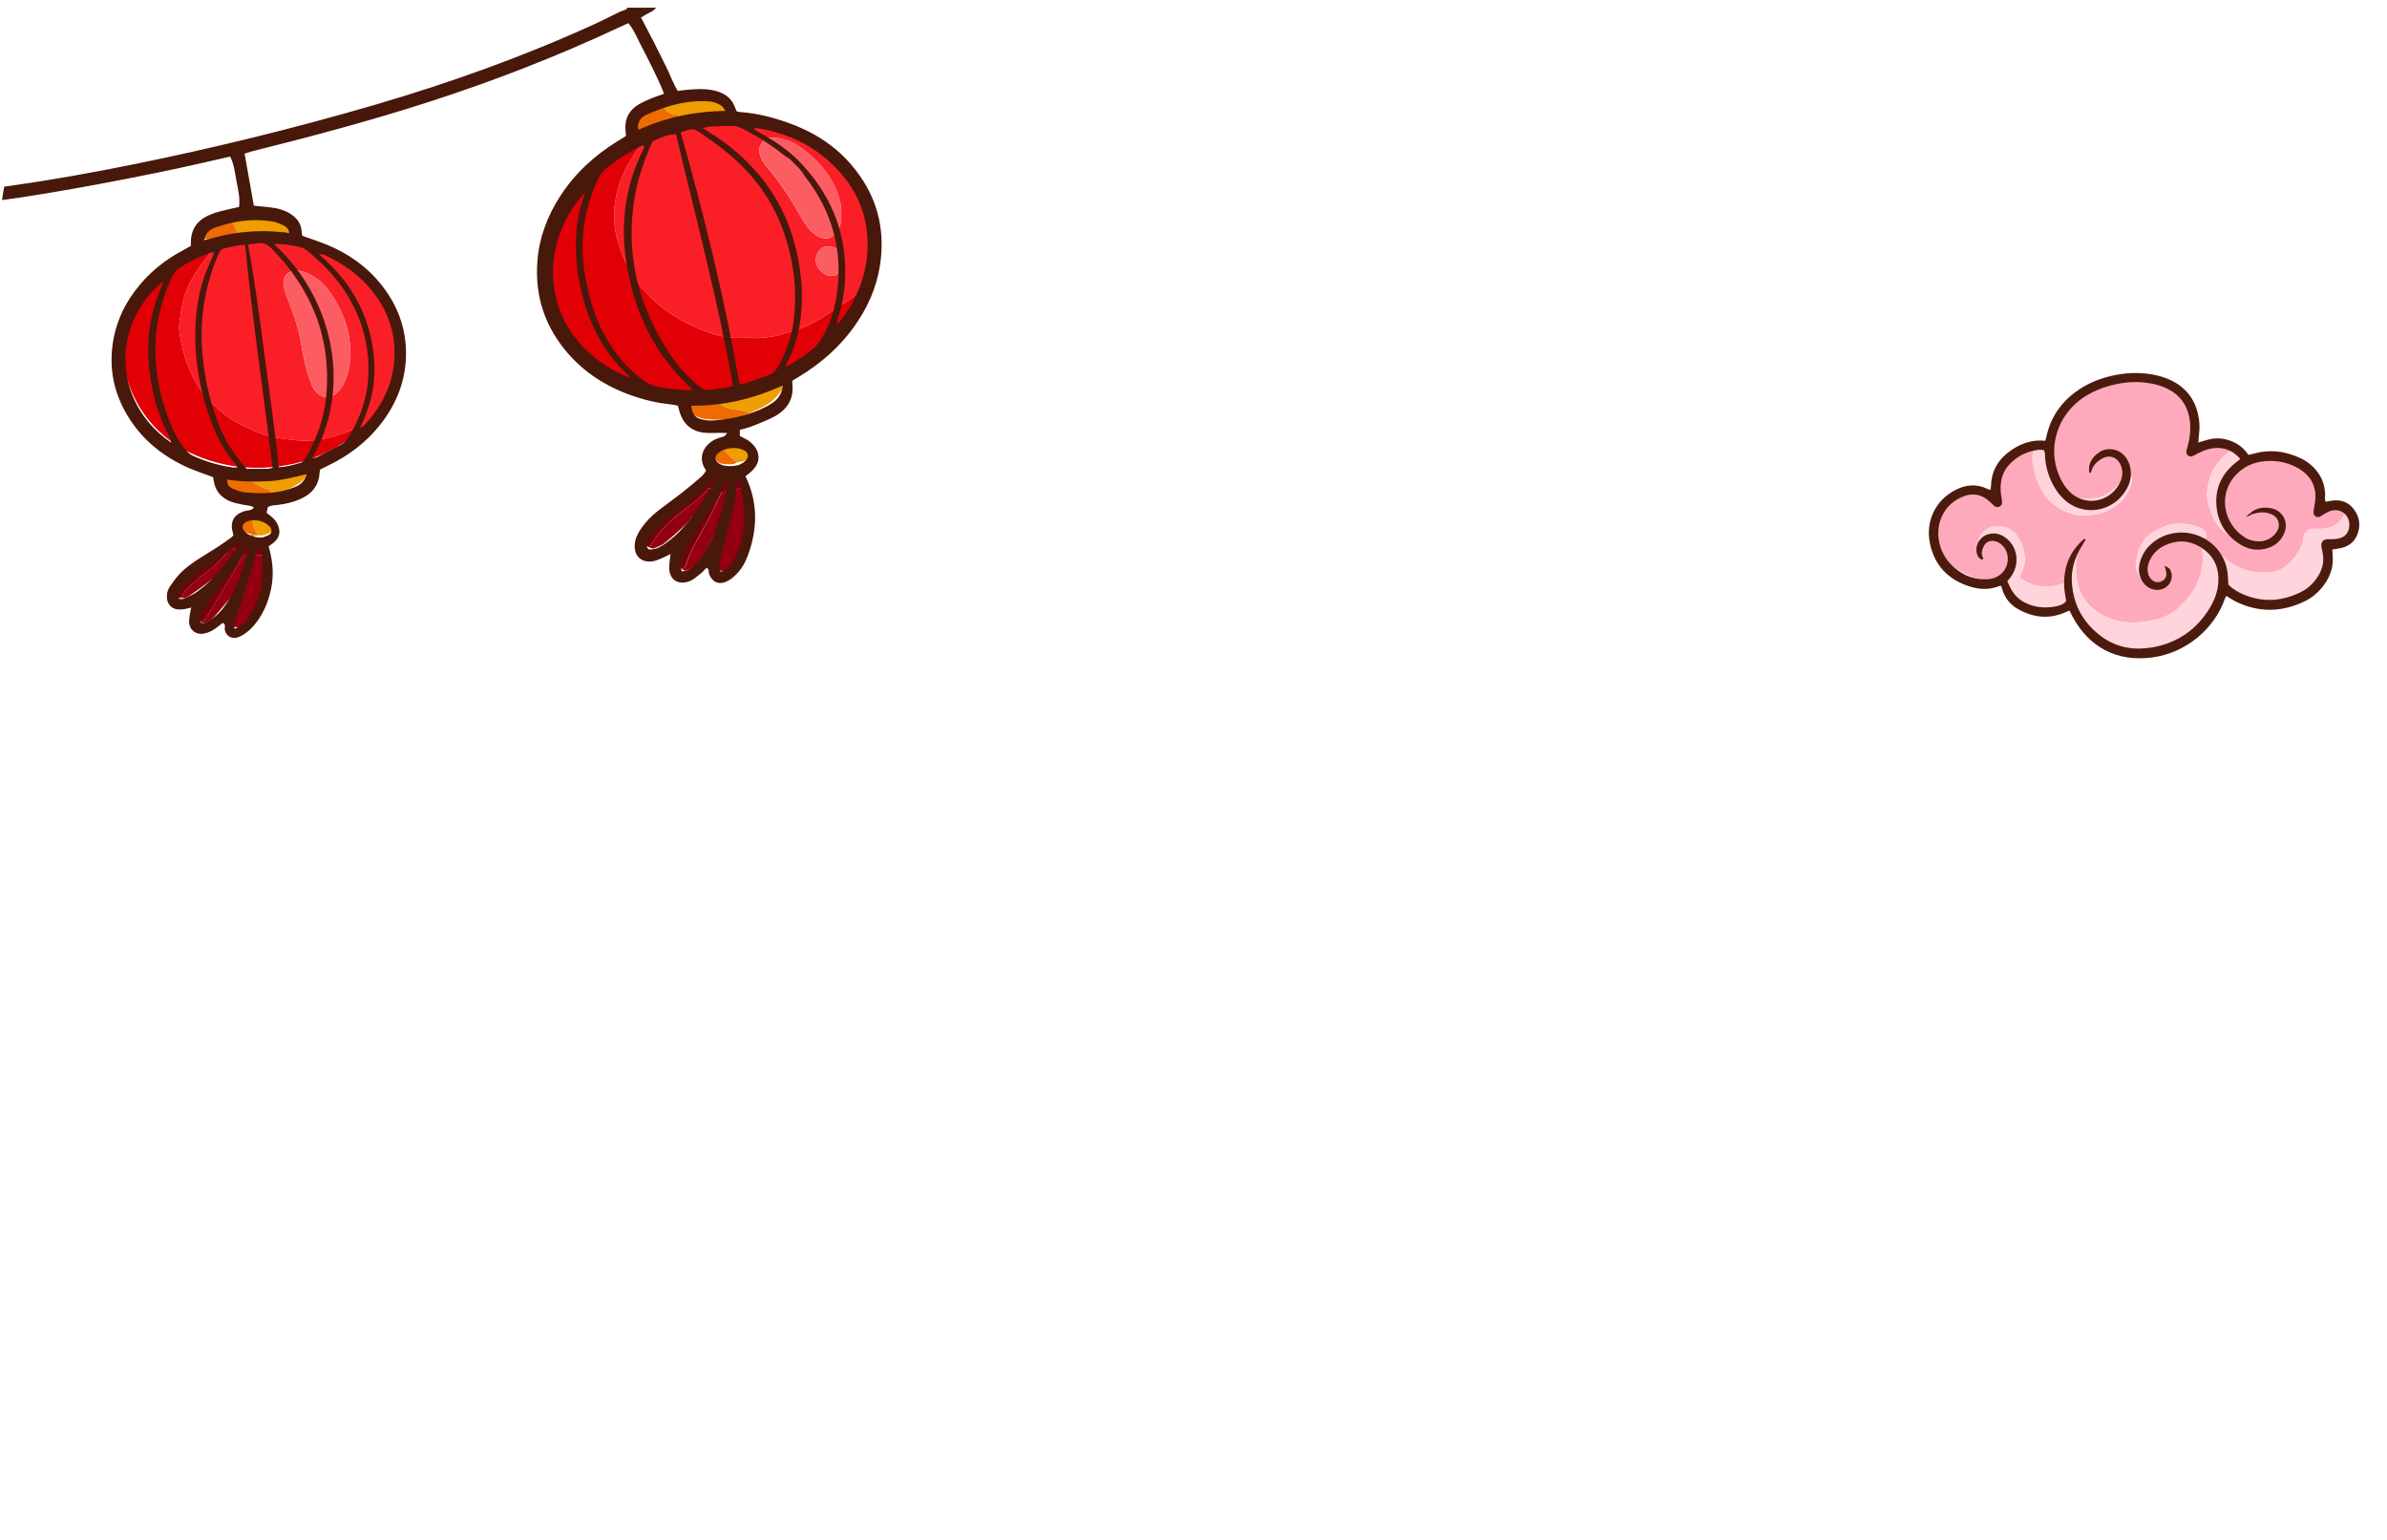 <?xml version="1.0" encoding="UTF-8"?> <svg xmlns="http://www.w3.org/2000/svg" width="620" height="400" viewBox="0 0 620 400" fill="none"><g clip-path="url(#clip0_488_12211)"><path d="M531.729 114.962C532.094 114.922 532.46 114.882 532.825 114.843C533.198 113.596 533.548 112.412 533.905 111.229C534.477 109.338 535.605 107.75 536.773 106.201C537.257 105.557 537.75 104.906 538.321 104.342C539.013 103.667 539.759 103.039 540.553 102.483C542.984 100.784 545.542 99.298 548.409 98.433C550.427 97.821 552.46 97.32 554.597 97.448C555.137 97.479 555.677 97.471 556.217 97.448C558.417 97.36 560.49 97.9 562.492 98.734C563.183 99.02 563.914 99.275 564.541 99.672C567.02 101.221 568.688 103.421 569.482 106.233C569.847 107.519 570.062 108.854 570.276 110.18C570.356 110.704 570.308 111.268 570.213 111.793C569.982 113.056 569.68 114.311 569.426 115.574C569.394 115.717 569.466 115.875 569.498 116.106C570.213 116.32 570.904 116.01 571.523 115.852C572.937 115.478 574.383 115.383 575.797 115.041C575.852 115.025 575.908 115.002 575.955 115.018C577.449 115.359 579.101 115.137 580.364 116.273C580.102 116.876 579.482 117.051 579.013 117.385C577.687 118.338 576.551 119.466 575.622 120.808C574.128 122.953 573.541 125.391 573.247 127.925C573.207 128.298 573.215 128.687 573.279 129.053C573.692 131.571 574.383 134.009 575.892 136.098C576.742 137.274 577.727 138.37 579.029 139.085C579.45 139.315 579.967 139.863 580.459 139.252C580.84 138.767 580.372 138.338 580.125 137.949C579.426 136.861 578.696 135.788 577.957 134.732C577.099 133.501 576.948 132.151 577.226 130.713C577.298 130.347 577.393 129.982 577.441 129.609C577.576 128.544 577.6 127.456 577.846 126.416C578.076 125.431 578.362 124.382 578.902 123.548C580.078 121.737 581.595 120.196 583.303 118.854C584.057 118.846 584.812 118.91 585.543 118.616C585.781 118.52 586.075 118.552 586.345 118.536C586.559 118.528 586.79 118.576 586.988 118.528C588.529 118.147 590.054 118.314 591.611 118.504C595.328 118.973 598.593 120.292 601.055 123.207C601.746 124.025 602.167 125.026 602.437 126.098C602.787 127.48 602.715 128.878 602.755 130.276C602.771 130.848 602.588 131.467 603.049 132.087C603.589 131.984 604.177 131.952 604.717 131.761C605.773 131.388 606.854 131.491 607.926 131.547C608.681 131.587 609.435 131.841 609.57 132.802C609.229 133.278 608.823 133.731 608.545 134.248C607.386 136.456 605.448 137.282 603.089 137.353C602.278 137.377 601.468 137.353 600.658 137.369C599.983 137.385 599.355 137.607 598.982 138.187C598.609 138.775 598.204 139.387 598.235 140.125C598.267 140.808 597.973 141.372 597.711 141.968C596.933 143.723 595.813 145.209 594.431 146.535C593.541 147.385 592.501 147.933 591.389 148.322C589.943 148.823 586.774 148.823 585.145 148.513C582.207 147.965 579.649 146.678 577.465 144.645C576.861 144.081 576.122 143.755 575.328 143.549C575.026 143.469 574.708 143.438 574.454 143.398C574.16 142.77 573.906 142.238 573.652 141.706C573.39 141.158 572.993 140.721 572.46 140.427C572.341 140.356 572.103 140.34 572.008 140.411C571.857 140.53 571.746 140.729 571.698 140.912C571.658 141.055 571.73 141.229 571.754 141.388C571.928 142.556 572.175 143.716 572.27 144.883C572.317 145.511 572.047 146.146 572.016 146.789C571.873 149.347 570.824 151.555 569.529 153.708C568.624 155.217 567.361 156.385 566.17 157.624C565.336 158.49 564.367 159.149 563.302 159.705C560.872 160.992 558.219 161.46 555.526 161.643C553.874 161.762 552.198 161.762 550.538 161.381C547.639 160.714 545.073 159.538 542.905 157.433C540.379 154.979 539.402 151.945 539.251 148.553C539.195 147.258 539.243 145.963 539.235 144.661C539.235 144.399 539.235 144.113 538.782 144.025C538.512 144.7 538.274 145.407 537.956 146.075C537.464 147.123 537.249 148.211 537.289 149.371C537.313 150.054 537.432 150.769 537.051 151.579C535.875 151.468 534.763 151.897 533.635 152.215C533.333 152.302 532.992 152.262 532.666 152.27C532.07 152.27 531.475 152.246 530.887 152.27C528.798 152.373 526.995 151.539 525.223 150.578C524.683 150.284 524.596 149.943 524.826 149.347C524.922 149.093 525.08 148.863 525.16 148.608C525.565 147.377 526.073 146.154 525.93 144.836C525.732 142.953 525.295 141.15 524.183 139.53C522.761 137.464 520.879 136.487 518.408 136.71C516.629 136.869 515.287 137.83 514.31 139.283C513.952 139.823 513.778 140.443 514.222 141.15C514.453 141.039 514.643 140.951 514.818 140.856C515.628 140.435 516.431 139.966 517.257 139.585C518.774 138.886 520.267 139.148 521.379 140.403C523.246 142.5 523.428 144.915 522.626 147.481C522.213 147.663 521.872 147.806 521.482 147.973C521.458 148.465 521.474 148.95 521.403 149.427C521.363 149.728 521.196 150.014 521.093 150.308C520.72 150.316 520.315 150.237 519.965 150.348C518.535 150.809 517.066 150.674 515.636 150.586C514.477 150.515 513.269 150.276 512.189 149.84C509.886 148.91 507.725 147.727 506.033 145.805C504.524 144.089 503.619 142.143 503.261 139.911C503.205 139.538 503.11 139.172 503.063 138.807C503.007 138.386 502.92 137.949 502.959 137.528C503.229 134.811 503.976 132.254 505.636 130.038C507.121 128.06 509.099 126.789 511.522 126.368C513.69 125.995 515.668 126.718 517.527 127.806C517.932 128.044 518.337 128.29 518.694 128.497C519.306 128.155 519.147 127.679 519.139 127.281C519.099 125.534 519.481 123.874 520.029 122.23C520.887 119.64 522.555 117.758 524.914 116.471C526.05 115.852 527.193 115.232 528.552 115.296C528.337 116.4 527.996 117.504 527.948 118.616C527.9 119.672 528.099 120.76 528.313 121.809C528.734 123.882 529.465 125.86 530.545 127.679C531.49 129.267 532.745 130.602 534.294 131.634C536.153 132.873 538.139 133.723 540.45 133.819C541.848 133.874 543.222 133.834 544.588 133.556C546.63 133.143 548.417 132.23 550.101 130.991C551.602 129.887 552.452 128.362 553.191 126.749C553.477 126.122 553.604 125.415 553.763 124.732C553.818 124.486 553.794 124.192 553.731 123.945C553.62 123.524 553.04 123.302 552.682 123.54C552.42 123.715 552.174 123.945 551.952 124.168C551.07 125.042 550.212 125.939 549.315 126.797C546.638 129.347 543.365 129.99 539.87 129.434C537.797 129.1 536.074 127.901 534.842 126.154C533.119 123.723 532.229 120.991 532.134 118.004C532.118 117.528 532.023 117.043 531.975 116.566C531.919 116.034 531.872 115.502 531.816 114.962H531.729ZM557.313 148.068C557.329 146.94 557.297 145.813 557.663 144.716C558.179 143.144 558.949 141.682 560.324 140.769C562.031 139.633 563.914 138.878 566.066 138.918C567.647 138.95 569.18 139.021 570.649 139.641C570.848 139.728 571.055 139.831 571.261 139.847C571.69 139.879 572.119 139.903 572.548 139.847C572.993 139.792 573.279 139.291 573.144 138.87C572.921 138.179 572.516 137.647 571.857 137.282C570.411 136.487 568.831 136.162 567.226 136.043C564.216 135.828 561.491 136.71 559.013 138.402C558.441 138.791 557.845 139.212 557.416 139.736C556.392 140.991 555.55 142.365 555.192 143.978C555.089 144.446 555.065 144.939 554.922 145.399C554.525 146.726 554.883 147.965 555.375 149.164C555.566 149.633 556.003 150.022 556.392 150.38C556.781 150.737 557.289 150.515 557.321 149.998C557.353 149.355 557.321 148.704 557.321 148.06L557.313 148.068Z" fill="#FFAABC"></path><path d="M521.029 150.292C521.14 149.998 521.299 149.712 521.339 149.41C521.41 148.941 521.395 148.457 521.418 147.956C521.816 147.782 522.149 147.639 522.562 147.464C523.364 144.898 523.182 142.484 521.315 140.387C520.195 139.132 518.71 138.877 517.193 139.568C516.359 139.95 515.564 140.41 514.754 140.839C514.572 140.935 514.389 141.014 514.159 141.133C513.714 140.426 513.888 139.799 514.246 139.267C515.223 137.813 516.557 136.844 518.344 136.693C520.815 136.471 522.697 137.448 524.119 139.513C525.231 141.133 525.668 142.936 525.866 144.819C526.009 146.137 525.501 147.361 525.096 148.592C525.017 148.846 524.858 149.076 524.762 149.33C524.532 149.918 524.619 150.268 525.16 150.562C526.923 151.523 528.734 152.357 530.823 152.253C531.419 152.222 532.014 152.253 532.602 152.253C532.928 152.253 533.269 152.285 533.571 152.198C534.699 151.872 535.803 151.451 536.987 151.562C537.368 150.752 537.249 150.037 537.225 149.354C537.185 148.195 537.4 147.106 537.892 146.058C538.21 145.383 538.448 144.684 538.718 144.009C539.163 144.096 539.171 144.374 539.171 144.644C539.171 145.939 539.131 147.241 539.187 148.536C539.338 151.928 540.315 154.954 542.841 157.416C545.009 159.521 547.575 160.697 550.474 161.364C552.134 161.745 553.81 161.737 555.462 161.626C558.155 161.436 560.808 160.967 563.238 159.688C564.295 159.132 565.264 158.473 566.106 157.607C567.297 156.36 568.56 155.2 569.466 153.691C570.752 151.539 571.809 149.33 571.952 146.773C571.991 146.137 572.254 145.494 572.206 144.866C572.119 143.691 571.872 142.531 571.69 141.372C571.666 141.213 571.594 141.038 571.634 140.895C571.69 140.712 571.801 140.506 571.944 140.395C572.039 140.323 572.269 140.347 572.397 140.41C572.929 140.704 573.326 141.141 573.588 141.689C573.85 142.221 574.096 142.762 574.39 143.381C574.644 143.421 574.962 143.453 575.264 143.532C576.058 143.739 576.797 144.064 577.401 144.628C579.585 146.662 582.143 147.948 585.082 148.496C586.71 148.798 589.879 148.806 591.325 148.306C592.445 147.917 593.477 147.376 594.367 146.519C595.757 145.192 596.869 143.707 597.647 141.951C597.909 141.356 598.195 140.792 598.172 140.109C598.14 139.37 598.545 138.758 598.918 138.171C599.292 137.591 599.919 137.368 600.594 137.352C601.404 137.336 602.215 137.36 603.025 137.336C605.392 137.265 607.322 136.447 608.482 134.231C608.752 133.714 609.157 133.262 609.506 132.785C610.666 133.031 611.007 133.921 611.103 134.93C611.357 137.63 609.546 139.767 607.139 140.522C606.631 140.68 606.099 140.784 605.582 140.943C604.51 141.26 604.01 142.007 603.986 143.103C603.97 143.905 603.867 144.7 603.74 145.502C603.454 147.368 602.612 148.973 601.643 150.53C600.832 151.825 599.768 152.873 598.497 153.723C596.821 154.851 595.01 155.629 593.032 156.042C592.874 156.074 592.715 156.106 592.556 156.122C588.839 156.344 585.264 155.812 581.888 154.168C581.054 153.763 580.316 153.238 579.664 152.587C579.434 152.293 579.196 151.999 578.965 151.713C577.996 150.53 577.099 149.33 577.599 147.654C577.623 147.583 577.432 147.44 577.266 147.241C576.694 148.695 576.686 150.141 576.463 151.539C576.011 154.39 575.073 157.043 573.564 159.505C572.762 160.808 571.578 161.761 570.546 162.849C569.68 163.755 568.695 164.478 567.504 164.907C566.757 165.177 566.225 165.685 566.05 166.495C565.796 166.559 565.494 166.551 565.28 166.694C563.612 167.766 561.777 168.211 559.831 168.489C558.544 168.672 557.273 168.767 555.986 168.775C552.968 168.807 550.156 168.02 547.432 166.765C545.335 165.804 543.556 164.438 542.046 162.73C540.728 161.237 539.592 159.609 538.71 157.814C537.9 156.161 537.892 156.193 536.208 157.091C534.421 158.044 532.507 158.663 530.473 158.314C528.726 158.012 527.026 157.464 525.461 156.582C524.032 155.78 522.808 154.763 521.943 153.342C521.371 152.404 520.966 151.427 521.005 150.307L521.029 150.292Z" fill="#FFD4DD"></path><path d="M531.728 114.962C531.784 115.495 531.831 116.027 531.887 116.567C531.935 117.043 532.03 117.52 532.046 118.005C532.141 120.991 533.031 123.724 534.754 126.154C535.993 127.894 537.709 129.101 539.782 129.435C543.277 129.991 546.55 129.347 549.226 126.797C550.124 125.94 550.982 125.042 551.864 124.168C552.094 123.946 552.332 123.716 552.594 123.541C552.952 123.303 553.539 123.517 553.643 123.946C553.706 124.2 553.738 124.486 553.675 124.732C553.516 125.415 553.389 126.122 553.103 126.75C552.364 128.362 551.514 129.879 550.013 130.991C548.329 132.23 546.542 133.136 544.5 133.557C543.134 133.835 541.768 133.875 540.362 133.819C538.059 133.724 536.073 132.874 534.206 131.635C532.665 130.602 531.41 129.268 530.457 127.679C529.369 125.86 528.646 123.882 528.225 121.809C528.011 120.761 527.82 119.673 527.86 118.616C527.907 117.504 528.249 116.408 528.463 115.296C528.749 115.193 529.035 115.01 529.321 114.994C530.108 114.947 530.902 114.978 531.696 114.97L531.728 114.962Z" fill="#FFD4DD"></path><path d="M583.286 118.846C581.578 120.181 580.061 121.729 578.886 123.54C578.346 124.374 578.06 125.415 577.829 126.408C577.591 127.448 577.559 128.537 577.424 129.601C577.377 129.974 577.281 130.34 577.21 130.705C576.932 132.135 577.083 133.485 577.941 134.724C578.679 135.789 579.402 136.853 580.109 137.941C580.355 138.33 580.824 138.759 580.443 139.244C579.958 139.863 579.442 139.315 579.013 139.077C577.71 138.37 576.725 137.266 575.875 136.09C574.366 134.001 573.675 131.563 573.262 129.045C573.199 128.68 573.191 128.282 573.23 127.917C573.516 125.375 574.112 122.945 575.605 120.8C576.543 119.458 577.67 118.33 578.997 117.377C579.466 117.035 580.093 116.86 580.347 116.265C580.562 116.281 580.824 116.233 580.975 116.336C581.936 116.995 582.905 117.655 583.278 118.854L583.286 118.846Z" fill="#FFD4DD"></path><path d="M566.074 166.48C566.249 165.67 566.773 165.161 567.528 164.891C568.719 164.462 569.712 163.74 570.57 162.834C571.611 161.746 572.786 160.793 573.588 159.49C575.098 157.028 576.035 154.375 576.488 151.523C576.71 150.125 576.718 148.672 577.29 147.226C577.457 147.425 577.647 147.56 577.623 147.639C577.131 149.323 578.029 150.522 578.99 151.698C579.228 151.984 579.458 152.278 579.689 152.572C579.244 152.588 578.855 152.476 578.489 152.198C578.243 152.016 577.933 151.92 577.576 151.746C577.473 152.262 577.401 152.675 577.314 153.08C576.726 155.868 575.423 158.354 573.692 160.546C571.793 162.953 569.474 164.963 566.686 166.345C566.503 166.44 566.273 166.44 566.066 166.488L566.074 166.48Z" fill="#FFAABC"></path><path d="M557.314 148.068C557.314 148.711 557.338 149.363 557.314 150.006C557.29 150.522 556.774 150.737 556.384 150.387C555.995 150.03 555.558 149.641 555.368 149.172C554.883 147.973 554.518 146.734 554.915 145.407C555.05 144.946 555.074 144.454 555.185 143.985C555.55 142.373 556.384 140.991 557.409 139.744C557.838 139.212 558.434 138.799 559.006 138.409C561.476 136.718 564.208 135.836 567.219 136.05C568.831 136.169 570.404 136.495 571.849 137.289C572.509 137.655 572.914 138.179 573.136 138.878C573.271 139.299 572.985 139.799 572.541 139.855C572.12 139.911 571.683 139.887 571.254 139.855C571.047 139.839 570.841 139.736 570.642 139.648C569.173 139.029 567.64 138.949 566.059 138.926C563.906 138.886 562.024 139.641 560.316 140.776C558.942 141.69 558.172 143.151 557.655 144.724C557.29 145.828 557.322 146.948 557.306 148.076L557.314 148.068Z" fill="#FFD4DD"></path><path d="M531.23 114.501C531.341 114.112 531.429 113.866 531.484 113.603C532.62 108.258 535.543 104.143 540.071 101.141C542.946 99.235 546.123 98.059 549.491 97.408C553.192 96.693 556.894 96.677 560.579 97.598C562.216 98.004 563.757 98.615 565.202 99.497C568.657 101.618 570.524 104.763 571.128 108.703C571.334 110.045 571.358 111.387 571.183 112.738C571.096 113.421 571.064 114.112 570.993 114.946C571.692 114.739 572.248 114.58 572.796 114.406C574.583 113.834 576.386 113.683 578.221 114.152C580.206 114.652 581.93 115.605 583.265 117.194C583.503 117.48 583.725 117.782 584.003 118.139C584.369 118.067 584.726 118.02 585.076 117.917C589.484 116.63 593.725 117.138 597.808 119.148C598.976 119.72 600.024 120.482 600.938 121.419C602.828 123.357 603.861 125.661 603.924 128.385C603.94 129.013 603.75 129.672 604.107 130.347C604.472 130.268 604.83 130.188 605.195 130.117C607.681 129.656 609.842 130.204 611.399 132.293C612.979 134.414 613.241 136.765 612.153 139.18C611.343 140.975 609.842 141.984 607.928 142.381C607.244 142.524 606.553 142.611 605.799 142.738C605.831 143.318 605.846 143.842 605.886 144.367C606.101 146.829 605.481 149.077 604.17 151.142C602.78 153.334 600.938 155.082 598.61 156.202C592.717 159.037 586.767 159.172 580.826 156.313C580.389 156.106 579.976 155.844 579.555 155.598C579.142 155.352 578.737 155.09 578.252 154.78C578.11 155.074 577.974 155.288 577.887 155.535C575.218 163.247 567.863 169.641 558.911 170.793C549.761 171.977 542.517 168.037 538.331 160.173C538.061 159.665 537.799 159.141 537.529 158.609C537.314 158.68 537.155 158.72 537.02 158.783C532.572 160.96 528.228 160.555 524.034 158.14C522.103 157.028 520.769 155.336 520.102 153.176C520.007 152.866 519.895 152.564 519.784 152.214C519.641 152.214 519.474 152.167 519.347 152.214C516.829 153.247 514.264 153.16 511.73 152.381C506.098 150.642 502.46 146.916 501.277 141.126C500.125 135.486 502.619 130.053 507.766 127.345C510.546 125.883 513.398 125.582 516.305 127.035C516.488 127.13 516.702 127.162 517.004 127.258C517.06 126.829 517.147 126.479 517.155 126.122C517.274 122.198 519.125 119.227 522.27 117.027C524.907 115.184 527.807 114.136 531.238 114.493L531.23 114.501ZM584.408 133.342C586.037 131.856 587.999 131.626 590.024 132.055C592.979 132.683 594.488 135.669 593.32 138.465C592.51 140.419 591.049 141.738 589.023 142.365C586.569 143.128 584.186 142.834 582.01 141.499C578.094 139.108 575.925 135.558 575.671 130.983C575.425 126.519 577.244 122.905 580.747 120.141C581.112 119.847 581.477 119.553 581.898 119.219C580.294 117.345 578.388 116.407 576.028 116.36C574.13 116.32 572.43 116.979 570.786 117.821C570.357 118.044 569.944 118.314 569.491 118.488C568.641 118.814 567.807 118.187 567.887 117.281C567.927 116.86 568.07 116.439 568.189 116.026C568.792 113.985 569.023 111.888 568.832 109.775C568.467 105.835 566.632 102.833 563.034 101.014C561.58 100.275 560.023 99.83 558.419 99.56C554.439 98.877 550.555 99.33 546.751 100.569C543.629 101.586 540.809 103.127 538.466 105.478C533.478 110.49 532.143 117.948 535.122 124.176C535.805 125.597 536.663 126.9 537.839 127.98C542.001 131.801 548.53 130.236 550.77 125.041C551.373 123.635 551.429 122.206 550.825 120.792C549.96 118.766 547.91 118.028 546.004 119.116C544.662 119.878 543.565 120.903 543.192 122.508C543.16 122.643 543.049 122.762 542.986 122.881C542.89 122.857 542.811 122.857 542.795 122.817C542.723 122.674 542.636 122.531 542.62 122.381C542.422 120.188 543.542 118.655 545.233 117.504C547.235 116.137 549.912 116.471 551.62 118.187C552.477 119.052 553.018 120.101 553.28 121.284C553.693 123.151 553.447 124.954 552.573 126.638C549.126 133.262 540.841 134.39 535.885 129.497C534.955 128.584 534.177 127.551 533.533 126.416C532.151 123.985 531.349 121.372 531.174 118.576C531.143 118.052 531.286 117.488 530.809 116.9C530.428 116.884 529.951 116.789 529.49 116.844C526.488 117.218 523.907 118.457 521.857 120.712C520.745 121.936 520.046 123.373 519.784 125.033C519.609 126.169 519.586 127.289 519.752 128.417C519.848 129.061 519.959 129.696 520.014 130.339C520.062 130.856 519.879 131.332 519.395 131.571C518.871 131.825 518.338 131.745 517.894 131.332C517.576 131.038 517.282 130.721 516.964 130.427C514.645 128.282 512.151 127.861 509.204 129.275C504.764 131.404 503.104 135.749 503.509 139.657C503.843 142.881 505.352 145.511 507.798 147.576C510.245 149.641 513.112 150.65 516.337 150.451C519.49 150.26 521.722 147.758 521.492 144.748C521.341 142.738 519.983 141.015 518.203 140.578C517.012 140.284 515.892 140.721 515.312 141.809C514.828 142.73 514.502 143.7 515.01 144.748C515.098 144.923 515.249 145.137 514.939 145.375C514.01 145.161 513.589 144.454 513.422 143.572C513.017 141.396 514.367 139.307 516.527 138.743C518.362 138.266 519.951 138.815 521.333 139.998C524.169 142.413 524.574 146.71 522.302 149.824C522.016 150.213 521.706 150.578 521.373 151.007C521.659 151.603 521.937 152.183 522.223 152.762C523.295 154.907 525.011 156.297 527.243 157.091C529.49 157.894 531.794 157.965 534.105 157.481C535.09 157.274 536.083 156.948 536.687 156.075C536.528 155.153 536.337 154.303 536.25 153.446C535.734 148.306 537.068 143.819 541 140.276C541.167 140.125 541.333 139.823 541.739 140.141C541.333 140.824 540.928 141.515 540.515 142.198C538.776 145.05 537.926 148.148 538.156 151.476C538.577 157.457 541.357 162.183 546.226 165.606C550.047 168.291 554.431 168.942 558.927 168.18C565.575 167.06 570.675 163.501 574.122 157.655C575.234 155.773 575.973 153.739 576.163 151.555C576.481 147.838 575.274 144.716 572.176 142.532C569.047 140.34 565.679 140.07 562.208 141.714C560.444 142.556 559.126 143.882 558.324 145.685C557.942 146.535 557.728 147.425 557.839 148.362C557.942 149.244 558.252 150.038 558.951 150.634C559.674 151.245 560.516 151.396 561.374 151.031C562.239 150.666 562.732 149.951 562.692 148.99C562.676 148.521 562.517 148.052 562.406 147.584C562.359 147.393 562.128 147.234 562.311 147.012C563.391 147.496 563.669 147.766 563.947 148.608C564.543 150.395 563.518 152.357 561.652 153.017C559.825 153.66 557.688 152.897 556.568 151.158C555.686 149.784 555.377 148.275 555.694 146.662C556.163 144.279 557.402 142.365 559.277 140.864C561.278 139.259 563.59 138.457 566.147 138.338C571.842 138.068 577.839 142.167 578.602 148.918C578.713 149.879 578.721 150.848 578.785 151.913C579.15 152.214 579.539 152.588 579.976 152.882C580.604 153.303 581.231 153.732 581.914 154.049C587.204 156.575 592.463 156.361 597.657 153.779C599.579 152.818 601.089 151.349 602.193 149.49C603.249 147.711 603.718 145.812 603.305 143.739C603.201 143.207 603.09 142.683 602.995 142.151C602.757 140.808 603.352 140.078 604.703 140.046C605.132 140.038 605.568 140.093 605.997 140.062C606.53 140.022 607.078 139.974 607.594 139.839C609.143 139.434 609.985 138.449 610.183 136.892C610.573 133.882 607.951 131.745 605.108 132.786C604.504 133.008 603.964 133.382 603.4 133.699C603.122 133.858 602.876 134.088 602.582 134.208C601.716 134.549 600.898 133.985 600.898 133.064C600.898 132.746 600.985 132.428 601.033 132.103C601.16 131.253 601.359 130.403 601.398 129.545C601.557 126.519 600.429 124.064 597.951 122.277C597.475 121.928 596.958 121.618 596.434 121.348C594.226 120.236 591.867 119.68 589.397 119.728C586.267 119.783 583.431 120.728 581.152 122.952C575.695 128.274 577.665 136.297 583.153 139.649C583.566 139.903 584.019 140.109 584.48 140.252C586.815 140.975 588.976 140.745 590.755 138.894C591.716 137.901 592.208 136.702 591.724 135.336C591.263 134.041 590.159 133.509 588.872 133.215C587.49 132.897 586.195 133.215 584.893 133.572C584.726 133.493 584.559 133.413 584.392 133.334L584.408 133.342Z" fill="#4C1B0E"></path><path d="M584.908 133.581C584.638 133.724 584.384 133.882 584.106 134.009C583.987 134.065 583.836 134.065 583.359 134.152C583.884 133.747 584.146 133.549 584.408 133.342C584.575 133.422 584.741 133.501 584.908 133.581Z" fill="#4C1B0E"></path><path d="M223.731 75.896C223.322 76.088 222.925 76.221 222.6 76.437C219.326 78.616 216.149 80.951 212.767 82.948C209.891 84.645 206.737 85.837 203.488 86.727C200.732 87.498 197.939 87.955 195.063 87.775C194.317 87.726 193.547 87.738 192.8 87.775C188.769 87.979 185.002 86.824 181.367 85.283C178.515 84.08 175.782 82.611 173.243 80.782C167.49 76.654 163.446 71.274 161.075 64.606C160.149 61.995 159.559 59.299 159.511 56.519C159.426 52.27 160.437 48.251 162.243 44.399C163.242 42.269 164.566 40.331 165.841 38.37C166.154 37.888 166.467 37.383 166.696 36.853C166.756 36.709 166.515 36.444 166.419 36.227C166.467 36.167 166.515 36.071 166.588 36.035C175.277 31.81 184.388 29.584 194.1 30.33C198.999 30.703 203.704 31.919 208.001 34.374C214.223 37.936 219.326 42.726 223.466 48.563C224.538 50.08 225.392 51.729 225.873 53.522C226.379 55.388 226.8 57.265 227.137 59.167C227.992 63.92 227.209 68.53 225.705 73.043C225.284 74.295 224.61 75.462 224.056 76.666C223.96 76.449 223.864 76.233 223.719 75.896H223.731ZM217.076 49.057C215.102 44.52 211.864 41.066 207.929 38.261C205.883 36.805 203.584 35.854 200.936 35.758C197.952 35.65 196.471 38.153 197.663 40.921C198.084 41.908 198.734 42.835 199.432 43.653C202.838 47.613 205.582 52.006 208.17 56.519C209.012 57.975 209.891 59.419 211.19 60.502C211.756 60.972 212.418 61.381 213.092 61.646C214.765 62.284 216.293 61.826 217.256 60.37C218.002 59.251 218.592 58.035 218.508 56.615C218.484 56.194 218.508 55.773 218.508 55.532C218.58 53.137 217.954 51.091 217.076 49.057ZM214.139 64.137C213.754 64.233 213.369 64.474 213.08 64.751C211.359 66.412 211.576 69.228 213.525 70.66C213.862 70.913 214.199 71.178 214.572 71.358C216.041 72.093 217.689 71.611 218.46 70.155C218.797 69.505 218.929 68.747 219.013 68.482C219.061 65.317 216.727 63.451 214.139 64.125V64.137Z" fill="#FA1F27"></path><path d="M224.068 76.678C223.972 76.462 223.876 76.245 223.731 75.908C223.322 76.101 222.925 76.233 222.6 76.45C219.326 78.628 216.149 80.963 212.767 82.961C209.891 84.658 206.737 85.849 203.488 86.74C200.732 87.51 197.939 87.968 195.063 87.787C194.317 87.739 193.547 87.751 192.8 87.787C188.769 87.992 185.002 86.836 181.367 85.296C178.514 84.092 175.782 82.624 173.243 80.794C167.49 76.666 163.446 71.287 161.075 64.619C160.149 62.007 159.559 59.311 159.511 56.531C159.426 52.283 160.437 48.263 162.243 44.412C163.242 42.282 164.566 40.344 165.841 38.382C166.154 37.901 166.467 37.395 166.696 36.866C166.756 36.721 166.515 36.456 166.419 36.24C160.786 38.731 155.599 41.932 151.17 46.253C145.959 51.332 143.215 57.578 142.746 64.812C142.18 73.489 144.19 81.456 149.533 88.425C155.455 96.164 163.338 100.376 173.002 101.471C177.022 101.928 181.03 101.808 185.05 101.808C186.349 101.579 187.649 101.339 188.961 101.122C192.5 100.532 195.918 99.485 199.336 98.414C203.006 96.609 206.617 94.719 209.903 92.264C213.525 89.568 216.943 86.632 219.844 83.165C221.493 81.18 223.045 79.109 224.044 76.703L224.068 76.678Z" fill="#E20007"></path><path d="M177.202 147.794C177.659 148.372 178.285 148.288 178.779 148.011C179.561 147.566 180.331 147.048 180.969 146.422C182.341 145.074 183.352 143.438 184.171 141.717C185.266 139.394 186.265 137.035 187.3 134.688C187.276 134.014 187.553 133.472 188.142 132.822C188.443 133.966 188.371 134.856 187.805 135.687C187.372 137.733 186.891 139.767 186.505 141.825C186.265 143.052 186.072 144.304 186.024 145.556C185.976 146.651 186.144 147.77 187.348 148.3C188.347 148.745 189.466 148.408 190.369 147.132C191.187 145.977 191.945 144.737 192.427 143.414C194.557 137.612 194.858 131.643 193.739 125.601C193.703 125.373 193.486 125.18 193.366 124.963C193.141 126.183 192.523 126.885 191.512 127.07C190.212 127.31 188.913 127.539 187.468 127.804C187.119 128.49 186.734 129.224 186.385 129.97C185.904 131.029 185.494 132.124 184.965 133.159C184.243 134.568 183.4 135.903 182.678 137.312C181.053 140.489 179.032 143.486 178.141 147.024C178.069 147.337 177.551 147.53 177.25 147.782L177.202 147.794Z" fill="#950011"></path><path d="M177.203 147.795C177.516 147.542 178.021 147.35 178.094 147.037C178.984 143.511 181.006 140.514 182.631 137.324C183.353 135.916 184.196 134.58 184.918 133.172C185.447 132.137 185.844 131.042 186.338 129.983C186.687 129.237 187.072 128.503 187.421 127.817C188.865 127.552 190.165 127.323 191.465 127.082C192.476 126.898 193.094 126.196 193.318 124.976C193.029 123.339 191.874 122.653 190.382 122.304C188.998 121.979 187.541 122.509 186.181 121.859C185.965 121.751 185.531 121.979 185.255 122.148C184.545 122.581 183.822 123.014 183.173 123.544C179.947 126.216 176.686 128.84 173.58 131.632C171.847 133.184 170.319 134.99 168.839 136.795C168.165 137.613 167.719 138.66 167.382 139.671C166.985 140.851 167.346 141.416 168.658 142.223C169.705 140.73 170.608 139.106 171.823 137.758C173.761 135.591 175.987 133.714 178.334 131.945C180.296 130.452 182.414 129.044 183.895 126.962C183.979 126.854 184.184 126.842 184.448 126.733C184.785 126.95 185.195 127.191 185.544 127.407C185.483 127.708 185.495 127.901 185.411 128.021C183.798 130.645 182.174 133.269 180.525 135.868C180.32 136.193 179.899 136.374 179.574 136.626C178.142 138.877 177.179 141.332 176.373 143.86C176.132 144.63 176.108 145.484 176.108 146.303C176.108 147.001 176.445 147.579 177.191 147.795H177.203Z" fill="#76000D"></path><path d="M176.672 30.691C179.97 30.234 183.28 29.801 186.565 29.295C187.287 29.187 188.058 28.982 188.684 28.621C190.08 27.815 190.14 25.985 188.792 25.107C188.19 24.71 187.42 24.373 186.71 24.337C182.293 24.108 177.864 23.807 173.579 25.311C172.881 25.552 172.207 25.889 171.533 26.178C171.593 26.238 171.69 26.274 171.714 26.346C172.364 28.404 173.639 29.716 175.902 29.849C176.058 29.849 176.251 29.933 176.335 30.053C176.48 30.234 176.564 30.475 176.684 30.691H176.672Z" fill="#EF9D00"></path><path d="M187.205 102.277C186.519 102.446 185.845 102.626 185.159 102.795C186.688 105.021 188.649 106.393 191.49 106.465C192.597 106.489 193.692 107.007 194.787 107.296C196.063 106.682 197.375 106.14 198.603 105.454C201.347 103.95 203.176 101.651 204.211 98.715C204.006 98.209 203.561 98.161 203.164 98.233C202.105 98.438 201.046 98.703 199.999 98.943C195.955 100.929 191.622 101.723 187.205 102.277Z" fill="#EF9D00"></path><path d="M179.573 136.626C179.898 136.373 180.319 136.193 180.524 135.868C182.173 133.268 183.798 130.644 185.41 128.021C185.495 127.888 185.483 127.708 185.543 127.407C185.194 127.19 184.785 126.938 184.448 126.733C184.195 126.841 183.978 126.853 183.894 126.962C182.414 129.032 180.295 130.452 178.334 131.944C175.999 133.713 173.772 135.591 171.823 137.757C170.619 139.105 169.704 140.73 168.657 142.222C169.042 142.307 169.488 142.547 169.813 142.439C170.739 142.102 171.726 141.753 172.484 141.151C174.061 139.936 175.541 138.576 177.022 137.24C177.768 136.578 178.442 135.832 179.14 135.122C179.441 134.496 179.838 133.978 180.632 133.653C180.62 134.628 180.271 135.218 179.742 135.723C179.682 136.024 179.633 136.337 179.573 136.638V136.626Z" fill="#950010"></path><path d="M194.787 107.296C193.692 107.007 192.597 106.49 191.489 106.466C188.649 106.406 186.687 105.021 185.159 102.795C183.679 102.975 182.186 103.132 180.706 103.337C180.309 103.397 179.899 103.565 179.55 103.758C178.215 104.528 178.022 106.117 179.213 107.079C180.537 108.151 182.09 108.764 183.787 108.909C187.578 109.234 191.273 108.873 194.787 107.284V107.296Z" fill="#ED6D00"></path><path d="M176.674 30.691C176.565 30.474 176.481 30.234 176.325 30.053C176.228 29.945 176.036 29.86 175.891 29.849C173.629 29.704 172.353 28.404 171.703 26.346C171.679 26.274 171.583 26.238 171.522 26.178C169.452 26.695 167.671 27.778 165.974 29.018C165.445 29.415 164.987 29.921 164.59 30.45C164.049 31.172 163.916 31.979 164.434 32.797C164.939 33.603 165.782 33.941 166.841 33.724C167.25 33.64 167.635 33.471 168.032 33.351C170.909 32.472 173.785 31.582 176.662 30.703L176.674 30.691Z" fill="#ED6C00"></path><path d="M191.394 120.15C192.116 119.969 192.886 119.897 193.56 119.596C195.342 118.802 195.667 116.852 194.246 115.516C193.837 115.131 193.308 114.734 192.766 114.626C190.696 114.204 188.626 114.012 186.809 115.456C187.097 115.6 187.543 115.685 187.639 115.913C188.433 117.743 189.95 118.91 191.394 120.15Z" fill="#EF9E00"></path><path d="M191.393 120.15C189.948 118.91 188.444 117.743 187.638 115.913C187.541 115.685 187.084 115.6 186.807 115.456C186.735 115.492 186.639 115.504 186.578 115.552C185.555 116.311 184.978 117.297 185.411 118.561C185.856 119.873 186.915 120.523 188.275 120.559C189.322 120.595 190.418 120.776 191.393 120.15Z" fill="#ED6D00"></path><path d="M187.203 102.277C191.619 101.735 195.964 100.929 199.996 98.943C199.779 98.763 199.575 98.57 199.358 98.39C195.94 99.449 192.522 100.496 188.984 101.098C187.684 101.314 186.372 101.555 185.072 101.784C185.77 102 186.589 101.675 187.203 102.265V102.277Z" fill="#F4D5B8"></path><path d="M187.782 135.675C188.348 134.845 188.42 133.966 188.119 132.811C187.53 133.46 187.265 134.002 187.277 134.676C187.445 135.013 187.614 135.338 187.77 135.675H187.782Z" fill="#C88985"></path><path d="M179.741 135.711C180.283 135.206 180.62 134.616 180.632 133.641C179.826 133.978 179.441 134.496 179.14 135.109L179.741 135.699V135.711Z" fill="#D5B0A7"></path><path d="M218.519 55.52C218.592 53.125 217.966 51.079 217.087 49.045C215.113 44.507 211.876 41.053 207.94 38.249C205.894 36.793 203.596 35.842 200.948 35.746C197.963 35.637 196.483 38.141 197.674 40.909C198.095 41.896 198.745 42.822 199.443 43.641C202.849 47.6 205.593 51.993 208.181 56.507C209.024 57.963 209.902 59.407 211.202 60.49C211.768 60.96 212.43 61.369 213.103 61.633C214.776 62.271 216.305 61.814 217.268 60.358C218.014 59.239 218.604 58.023 218.519 56.603C218.495 56.181 218.519 55.76 218.519 55.52Z" fill="#FC5D62"></path><path d="M219.013 68.494C219.061 65.329 216.726 63.463 214.138 64.137C213.753 64.234 213.368 64.474 213.079 64.751C211.358 66.412 211.575 69.228 213.524 70.66C213.861 70.913 214.198 71.178 214.572 71.358C216.04 72.093 217.689 71.611 218.459 70.155C218.796 69.505 218.928 68.747 219.013 68.482V68.494Z" fill="#FC5D62"></path><path d="M91.461 111.702C90.209 112.183 88.969 112.701 87.681 113.086C84.372 114.073 80.978 114.699 77.536 114.41C74.046 114.121 70.543 113.664 67.234 112.388C64.249 111.232 61.36 109.933 58.785 107.995C55.27 105.347 52.346 102.242 50.264 98.282C48.278 94.503 47.255 90.484 46.629 86.331C46.497 85.429 46.509 84.478 46.629 83.563C47.604 76.499 48.531 73.598 53.742 66.726C54.5 65.727 55.319 64.776 56.101 63.801C56.353 63.488 56.342 63.2 56.017 62.947C56.642 62.405 57.401 62.634 58.111 62.574C59.459 63.44 60.626 63.151 61.637 61.984C61.673 61.864 61.697 61.731 61.733 61.611C64.766 61.551 67.787 61.503 70.82 61.442C74.094 61.683 77.283 62.345 80.472 63.079C87.32 64.656 93.013 68.242 97.719 73.309C101.667 77.57 103.664 82.781 104.013 88.582C104.266 92.939 103.303 97.079 101.57 101.051C99.657 105.431 96.816 109.09 93.001 112.003C92.58 111.401 92.05 111.461 91.448 111.69L91.461 111.702ZM74.382 76.799C75.851 80.458 77.223 84.153 77.993 88.028C78.474 90.399 78.823 92.806 79.389 95.165C79.798 96.862 80.412 98.523 81.038 100.16C81.267 100.774 81.688 101.339 82.133 101.833C83.553 103.434 85.804 103.674 87.477 102.062C88.127 101.436 88.741 100.69 89.15 99.895C90.281 97.717 90.847 95.382 90.967 92.903C91.256 86.692 89.306 81.156 85.864 76.126C83.926 73.297 81.351 71.203 77.897 70.349C76.814 70.084 75.911 70.24 75.032 70.806C74.009 71.456 73.769 72.07 73.612 73.923C73.865 74.886 74.021 75.885 74.394 76.799H74.382Z" fill="#FA1F27"></path><path d="M93.013 112.015C92.592 111.413 92.062 111.473 91.46 111.702C90.209 112.183 88.969 112.701 87.681 113.086C84.371 114.073 80.978 114.699 77.535 114.41C74.045 114.121 70.543 113.664 67.233 112.388C64.248 111.232 61.36 109.933 58.784 107.995C55.27 105.347 52.346 102.242 50.263 98.282C48.278 94.503 47.255 90.484 46.629 86.331C46.496 85.429 46.508 84.478 46.629 83.563C47.604 76.499 48.53 73.598 53.742 66.726C54.5 65.727 55.318 64.776 56.1 63.801C56.353 63.488 56.341 63.2 56.016 62.947C55.715 62.947 55.403 62.971 55.102 62.971C50.035 64.475 45.389 66.774 41.405 70.3C41.093 70.577 40.828 70.89 40.551 71.191C40.154 72.479 39.913 73.839 38.914 74.874C38.385 74.79 37.915 74.705 37.446 74.621C34.064 78.689 32.222 83.407 31.946 88.654C31.296 101.243 38.541 112.785 50.227 117.996C56.498 120.788 63.117 121.896 69.893 121.402C78.282 120.788 85.924 117.948 92.507 112.556C92.7 112.4 92.844 112.195 93.013 112.015Z" fill="#E20007"></path><path d="M52.047 161.467C52.528 162.033 53.13 161.912 53.636 161.624C54.358 161.214 55.104 160.769 55.657 160.167C57.174 158.506 58.606 156.749 60.038 155.016C60.508 154.439 60.893 153.789 61.663 152.681C61.447 153.728 61.374 154.222 61.254 154.703C60.989 155.762 60.688 156.797 60.435 157.857C60.255 158.591 60.099 159.325 60.002 160.071C59.798 161.575 60.183 162.562 61.073 162.863C62.301 163.272 63.179 162.659 63.902 161.768C64.528 160.986 65.141 160.191 65.671 159.337C67.813 155.847 68.884 152.007 69.245 147.952C69.354 146.712 69.257 145.46 69.257 144.209C67.272 144.148 65.286 144.1 63.264 144.04C62.217 145.893 61.182 147.783 60.074 149.636C57.98 153.139 55.826 156.617 53.756 160.131C53.335 160.841 52.841 161.299 52.047 161.455V161.467Z" fill="#950010"></path><path d="M52.046 161.467C52.828 161.311 53.334 160.842 53.755 160.144C55.837 156.629 57.992 153.151 60.074 149.649C61.181 147.795 62.216 145.906 63.263 144.052C65.285 144.113 67.271 144.161 69.257 144.221C69.233 143.884 69.208 143.535 69.196 143.198C68.811 142.885 68.763 142.476 68.835 142.018C68.486 140.466 67.307 139.936 65.923 139.671C65.453 139.78 65.02 139.72 64.719 139.298C62.529 138.504 60.651 139.142 58.882 140.49C56.282 142.464 53.587 144.305 51.035 146.339C49.471 147.591 48.074 149.047 46.702 150.503C46.089 151.153 45.667 152.02 45.258 152.826C44.993 153.368 45.078 153.969 45.427 154.499C45.824 155.113 46.329 155.474 47.112 155.281C47.557 153.969 48.532 153.043 49.519 152.14C50.806 150.973 52.07 149.745 53.478 148.734C55.934 146.965 57.919 144.738 59.941 142.524C60.038 142.416 60.242 142.428 60.483 142.355C60.82 142.584 61.205 142.861 61.698 143.198C60.856 144.317 60.11 145.292 59.388 146.279C58.666 147.266 57.967 148.265 57.269 149.264C56.932 149.625 56.583 149.986 56.246 150.359C55.019 152.321 53.755 154.27 52.564 156.256C52.058 157.099 51.577 158.001 51.264 158.928C50.939 159.891 50.855 160.914 52.058 161.467H52.046Z" fill="#76000D"></path><path d="M73.768 60.648C74.31 60.431 74.911 60.299 75.369 59.974C76.596 59.059 76.584 57.483 75.345 56.58C74.948 56.291 74.466 56.038 73.997 55.966C69.014 55.232 64.043 54.847 59.121 56.411C60.421 57.495 61.059 58.987 61.66 60.492C61.721 60.636 61.66 60.816 61.66 60.985C64.453 60.889 67.257 60.78 70.049 60.696C71.289 60.66 72.516 60.66 73.756 60.648H73.768Z" fill="#EF9D00"></path><path d="M70.749 128.069C73.505 127.864 75.924 126.781 78.15 125.205C78.56 124.916 78.921 124.543 79.222 124.146C79.667 123.556 80.028 122.906 80.413 122.28C79.113 121.341 78.572 121.293 74.311 121.654C73.794 122.039 73.252 121.979 72.711 121.714C69.702 121.859 66.681 121.991 63.672 122.172C63.01 122.208 62.36 122.388 61.698 122.497C62.107 123.796 62.89 122.605 63.636 122.798C64.972 125.012 67.054 126.42 69.654 127.13C70.075 127.239 70.388 127.744 70.749 128.069Z" fill="#EF9D00"></path><path d="M70.746 128.07C70.385 127.745 70.072 127.252 69.651 127.131C67.052 126.421 64.969 125.013 63.634 122.798C62.887 122.606 62.105 123.785 61.696 122.498C60.877 122.594 59.999 122.534 59.253 122.835C57.568 123.509 57.339 125.254 58.711 126.433C59.024 126.698 59.385 126.939 59.758 127.107C63.309 128.708 66.967 129.117 70.746 128.07Z" fill="#ED6D00"></path><path d="M57.254 149.252C57.964 148.253 58.65 147.254 59.372 146.267C60.094 145.268 60.852 144.293 61.682 143.186C61.189 142.849 60.804 142.572 60.467 142.344C60.226 142.416 60.01 142.416 59.925 142.512C57.916 144.727 55.918 146.953 53.462 148.722C52.054 149.745 50.791 150.961 49.503 152.128C48.516 153.019 47.541 153.946 47.096 155.27C47.998 155.522 48.733 155.053 49.395 154.608C50.899 153.597 52.355 152.514 53.811 151.43C54.606 150.841 55.352 150.191 56.122 149.565C56.676 148.747 56.796 148.71 57.242 149.252H57.254Z" fill="#940111"></path><path d="M61.673 60.985C61.673 60.816 61.721 60.636 61.673 60.492C61.072 58.975 60.422 57.483 59.134 56.412C57.461 56.568 55.957 57.242 54.44 57.904C54.139 58.036 53.85 58.205 53.574 58.373C52.924 58.783 52.406 59.324 52.274 60.106C52.129 60.925 52.527 61.539 53.152 62.02C54.898 62.14 56.606 62.068 58.316 61.611C59.423 61.31 60.59 61.25 61.734 61.081L61.685 60.985H61.673Z" fill="#ED6B00"></path><path d="M67.208 139.046C68.724 139.335 69.892 138.312 71.228 137.927C71.745 137.783 71.902 137.193 71.757 136.663C71.649 136.278 71.468 135.881 71.228 135.556C70.505 134.569 69.47 133.991 68.339 133.69C67.16 133.378 65.956 132.824 64.728 133.582C65.559 133.739 65.812 134.328 65.715 135.05C65.487 136.675 66.088 137.963 67.22 139.058L67.208 139.046Z" fill="#EF9D00"></path><path d="M67.209 139.046C66.078 137.951 65.488 136.663 65.705 135.038C65.801 134.316 65.56 133.726 64.718 133.57C63.478 133.726 62.792 134.472 62.636 135.676C62.467 136.88 63.009 137.77 64.056 138.348C64.405 138.54 64.826 138.601 65.223 138.709C65.536 138.829 65.861 138.938 66.174 139.058C66.523 139.058 66.872 139.058 67.209 139.058V139.046Z" fill="#ED6F00"></path><path d="M73.769 60.647C72.53 60.659 71.302 60.647 70.062 60.695C67.258 60.78 64.466 60.888 61.674 60.984L61.722 61.081C61.722 61.261 61.746 61.442 61.758 61.61C64.791 61.55 67.812 61.502 70.845 61.442C71.374 61.309 71.916 61.189 72.445 61.044C72.891 60.924 73.336 60.78 73.793 60.635L73.769 60.647Z" fill="#F2B4A4"></path><path d="M61.743 61.623C61.743 61.442 61.719 61.262 61.707 61.093C60.564 61.262 59.396 61.322 58.289 61.623C56.58 62.092 54.871 62.152 53.126 62.032C53.439 62.212 53.752 62.417 54.077 62.574C54.402 62.73 54.763 62.85 55.1 62.983C55.401 62.983 55.714 62.971 56.014 62.959C56.64 62.417 57.398 62.646 58.109 62.586C59.204 61.912 60.456 62.14 61.635 62.008C61.671 61.888 61.695 61.755 61.731 61.635L61.743 61.623Z" fill="#EFA668"></path><path d="M37.458 74.621C37.927 74.705 38.397 74.777 38.926 74.873C39.925 73.838 40.166 72.478 40.563 71.19C39.239 72.069 38.276 73.285 37.458 74.621Z" fill="#F72930"></path><path d="M66.174 139.058C65.861 138.938 65.537 138.829 65.224 138.709C65.055 138.902 64.887 139.082 64.706 139.275C65.019 139.696 65.44 139.756 65.91 139.648C65.994 139.455 66.078 139.251 66.162 139.058H66.174Z" fill="#EF9D00"></path><path d="M57.256 149.252C56.811 148.699 56.69 148.735 56.137 149.565C56.173 149.83 56.197 150.083 56.233 150.347C56.57 149.986 56.919 149.625 57.256 149.252Z" fill="#CD9F97"></path><path d="M72.71 121.727C73.252 121.992 73.781 122.052 74.311 121.667C73.781 121.691 73.252 121.703 72.71 121.727Z" fill="#E20007"></path><path d="M68.834 142.006C68.762 142.464 68.81 142.873 69.195 143.186C69.291 142.728 69.231 142.319 68.834 142.006Z" fill="#950010"></path><path d="M73.598 73.923C73.85 74.886 74.007 75.885 74.38 76.799C75.848 80.458 77.22 84.153 77.99 88.028C78.472 90.399 78.821 92.806 79.387 95.165C79.796 96.862 80.41 98.523 81.035 100.16C81.264 100.774 81.685 101.339 82.131 101.833C83.551 103.433 85.802 103.674 87.474 102.061C88.124 101.436 88.738 100.689 89.147 99.895C90.279 97.717 90.844 95.382 90.965 92.903C91.254 86.692 89.304 81.156 85.862 76.125C83.924 73.297 81.348 71.203 77.894 70.348C76.811 70.084 75.908 70.24 75.03 70.806C74.007 71.456 73.766 72.069 73.61 73.923H73.598Z" fill="#FC5D62"></path><path d="M61.66 61.996C60.481 62.129 59.229 61.912 58.134 62.574C59.482 63.44 60.649 63.151 61.66 61.996Z" fill="#EE5C00"></path><path d="M-39.808 55.702C-39.808 57.651 -39.784 59.481 -39.808 61.322C-39.844 63.224 -39.76 65.137 -40.362 67.063C-41.433 67.063 -42.347 67.003 -43.25 67.075C-44.755 67.183 -46.271 67.255 -47.739 67.568C-50.58 68.17 -52.228 70.024 -52.818 72.84C-52.914 73.321 -52.926 73.815 -52.975 74.38C-56.585 75.488 -59.871 77.1 -62.964 79.122V83.154C-62.639 83.563 -62.434 83.226 -62.194 83.046C-59.63 80.976 -56.742 79.471 -53.661 78.328C-53.3 78.196 -52.902 78.171 -52.216 78.039C-52.602 78.749 -52.806 79.17 -53.059 79.568C-56.754 85.429 -58.679 91.88 -59.341 98.704C-59.847 103.975 -59.726 109.235 -58.487 114.434C-57.572 118.261 -56.272 121.92 -54.106 125.218C-54.25 125.326 -54.335 125.422 -54.395 125.41C-54.636 125.374 -54.888 125.338 -55.117 125.242C-57.56 124.122 -59.847 122.75 -61.953 121.065C-62.266 120.825 -62.627 120.644 -62.964 120.44V124.977C-62.843 124.893 -62.651 124.724 -62.591 124.76C-60.256 126.084 -57.933 127.42 -55.538 128.804C-55.538 129.358 -55.538 130.008 -55.538 130.658C-55.562 132.8 -54.551 134.328 -52.746 135.399C-51.073 136.398 -49.244 137.036 -47.354 137.433C-44.634 137.999 -41.914 138.336 -39.11 137.758C-35.463 137 -33.08 134.99 -32.202 131.307C-32.142 131.067 -32.045 130.838 -31.937 130.537C-31.395 130.369 -30.854 130.176 -30.3 130.008C-25.317 128.563 -20.792 126.253 -16.881 122.798C-12.416 118.851 -9.31 114.037 -8.023 108.188C-6.542 101.484 -7.698 95.165 -11.188 89.28C-14.269 84.081 -18.626 80.242 -23.945 77.437C-24.752 77.004 -25.57 76.583 -26.485 76.101C-26.497 75.608 -26.521 75.115 -26.533 74.633C-26.593 72.527 -27.64 70.986 -29.349 69.855C-30.769 68.916 -32.358 68.399 -34.007 68.014C-34.898 67.809 -35.788 67.593 -36.679 67.376C-36.51 63.428 -36.354 59.589 -36.185 55.593C-31.6 55.04 -26.99 55.052 -22.417 54.546C-17.831 54.041 -13.222 53.668 -8.636 53.138C-4.051 52.608 0.534 52.007 5.096 51.333C9.741 50.635 14.375 49.84 19.009 49.034C23.558 48.24 28.083 47.385 32.621 46.495C37.146 45.616 41.671 44.713 46.184 43.739C50.686 42.776 55.175 41.717 59.784 40.669C60.855 42.8 61.036 45.062 61.457 47.241C61.866 49.359 62.384 51.489 62.095 53.752C60.422 54.137 58.785 54.462 57.185 54.895C56.138 55.172 55.09 55.521 54.104 55.978C51.167 57.338 49.59 59.637 49.578 62.923C49.578 63.175 49.578 63.416 49.578 63.861C48.928 64.223 48.23 64.644 47.508 65.029C43.236 67.304 39.469 70.216 36.352 73.923C32.488 78.533 29.985 83.744 29.215 89.761C28.324 96.73 29.937 103.109 33.74 108.946C37.471 114.675 42.646 118.718 48.844 121.475C50.902 122.389 53.056 123.075 55.295 123.918C55.355 124.146 55.464 124.459 55.5 124.772C55.861 127.564 57.498 129.334 60.025 130.321C61.036 130.706 62.119 130.874 63.178 131.115C64.045 131.307 64.996 131.199 65.97 131.825C65.621 132.09 65.417 132.367 65.152 132.439C64.514 132.619 63.816 132.643 63.202 132.872C60.687 133.763 59.748 135.604 60.422 138.204C60.482 138.444 60.542 138.685 60.627 139.034C59.917 139.937 58.918 140.551 57.955 141.176C56.053 142.416 54.116 143.583 52.202 144.787C50.144 146.099 48.122 147.471 46.473 149.288C45.571 150.275 44.776 151.37 44.042 152.49C43.489 153.344 43.284 154.343 43.368 155.39C43.501 157.015 44.644 158.206 46.281 158.315C46.858 158.351 47.448 158.279 48.038 158.194C48.507 158.122 48.977 157.978 49.675 157.797C49.506 158.628 49.338 159.253 49.265 159.891C49.181 160.637 49.037 161.408 49.169 162.118C49.506 163.911 51.131 164.922 52.936 164.585C54.116 164.368 55.163 163.839 56.114 163.141C56.715 162.696 57.293 162.238 57.871 161.793C58.677 162.178 58.34 162.852 58.376 163.357C58.496 165.103 60.23 166.246 62.083 165.44C63.587 164.778 64.803 163.791 65.862 162.575C67.992 160.108 69.34 157.244 70.147 154.114C71.182 150.083 71.049 146.376 69.774 141.911C70.291 141.513 70.869 141.164 71.35 140.707C72.481 139.636 72.867 138.348 72.337 136.82C72.024 135.917 71.567 135.147 70.857 134.521C70.363 134.076 69.834 133.666 69.256 133.185C69.352 132.704 69.449 132.222 69.545 131.777C70.399 131.187 71.362 131.259 72.253 131.139C74.178 130.898 76.056 130.477 77.837 129.707C80.858 128.419 82.772 126.289 83 122.883C83.012 122.642 83.085 122.389 83.157 121.956C83.807 121.631 84.541 121.27 85.275 120.909C90.571 118.345 95.168 114.891 98.815 110.246C103.087 104.782 105.494 98.632 105.458 91.639C105.422 85.104 103.232 79.303 99.224 74.188C95.409 69.314 90.51 65.847 84.806 63.525C82.796 62.706 80.714 62.032 78.511 61.25C78.463 60.961 78.367 60.564 78.355 60.167C78.234 58.036 77.079 56.568 75.358 55.497C73.914 54.606 72.301 54.113 70.616 53.92C69.052 53.728 67.475 53.583 65.934 53.427C65.128 48.902 64.346 44.473 63.527 39.887C64.141 39.707 64.767 39.49 65.405 39.322C80.954 35.446 96.42 31.318 111.669 26.384C128.446 20.968 144.838 14.589 160.809 7.103C161.567 6.754 162.325 6.417 163.216 6.008C164.684 7.777 165.49 9.883 166.525 11.857C167.621 13.927 168.68 16.033 169.703 18.139C170.678 20.161 171.665 22.171 172.471 24.374C171.255 24.807 170.22 25.108 169.233 25.529C168.078 26.023 166.911 26.504 165.839 27.154C163.408 28.634 162.229 30.825 162.458 33.713C162.494 34.206 162.554 34.7 162.602 35.326C161.82 35.807 161.037 36.277 160.267 36.758C154.334 40.441 149.303 45.074 145.5 50.96C142.166 56.123 140.048 61.719 139.578 67.893C138.88 77.088 141.636 85.128 147.714 92.012C152.625 97.572 158.823 101.147 165.864 103.325C168.355 104.096 170.882 104.673 173.482 104.95C174.312 105.034 175.131 105.215 176.057 105.359C176.214 105.925 176.358 106.479 176.527 107.02C177.538 110.33 179.861 112.207 183.315 112.436C184.566 112.52 185.83 112.436 187.094 112.436C187.575 112.436 188.057 112.46 188.899 112.484C188.454 112.954 188.297 113.242 188.069 113.339C187.455 113.591 186.769 113.7 186.155 113.965C182.821 115.361 180.968 118.863 183.423 122.245C183.05 122.726 182.725 123.316 182.244 123.737C180.535 125.218 178.802 126.686 177.02 128.082C174.974 129.683 172.832 131.175 170.786 132.788C169.137 134.088 167.657 135.592 166.477 137.349C165.683 138.541 165.009 139.792 164.877 141.273C164.588 144.378 166.562 146.303 169.619 145.786C170.581 145.617 171.508 145.136 172.435 144.763C172.952 144.558 173.434 144.269 174.168 143.896C174.084 144.631 174.011 145.1 173.963 145.581C173.903 146.243 173.807 146.917 173.819 147.591C173.879 150.6 176.178 152.068 179.054 150.985C180.113 150.588 181.028 149.746 181.943 149.023C182.52 148.578 182.99 147.988 183.507 147.471C184.302 147.856 183.989 148.542 184.169 149.047C184.891 151.093 186.564 151.96 188.55 151.13C189.453 150.756 190.283 150.107 191.005 149.421C192.498 148.024 193.509 146.267 194.219 144.366C196.794 137.457 196.939 130.609 193.641 123.713C194.05 123.376 194.496 123.027 194.929 122.666C198.551 119.621 196.867 116.131 194.375 114.446C193.689 113.989 192.919 113.664 192.161 113.266V111.666C193.316 111.317 194.471 111.076 195.543 110.643C197.48 109.86 199.466 109.126 201.283 108.115C204.485 106.334 206.218 103.638 205.809 99.823C205.785 99.582 205.809 99.33 205.809 98.884C206.447 98.499 207.157 98.078 207.867 97.645C213.295 94.311 218.001 90.183 221.744 85.008C225.234 80.169 227.641 74.874 228.568 68.94C230.096 59.047 227.569 50.298 221.057 42.727C216.568 37.504 210.876 34.038 204.413 31.787C200.513 30.427 196.542 29.416 192.401 29.116C192.076 29.091 191.739 29.007 191.354 28.935C191.222 28.634 191.078 28.345 190.969 28.032C190.127 25.589 188.321 24.241 185.89 23.603C183.23 22.905 180.559 23.134 177.875 23.375C177.297 23.423 176.731 23.531 176.057 23.628C174.758 21.593 174.06 19.343 172.988 17.273C171.917 15.191 170.906 13.06 169.847 10.966C168.776 8.872 167.681 6.802 166.501 4.564C167.091 4.202 167.609 3.829 168.186 3.553C169.017 3.143 169.847 2.758 170.425 2H162.867C162.831 2.132 162.831 2.361 162.746 2.397C162.145 2.65 161.519 2.879 160.905 3.107C158.811 4.13 156.729 5.201 154.611 6.176C136.124 14.625 117.036 21.473 97.539 27.178C76.754 33.244 55.752 38.419 34.534 42.715C24.003 44.846 13.436 46.747 2.797 48.252C-7.096 49.66 -17.013 50.851 -26.99 51.513C-35.716 52.103 -44.429 52.428 -53.179 52.223C-56.453 52.151 -59.726 52.007 -63 51.898V55.425C-62.759 55.377 -62.507 55.292 -62.266 55.292C-55.213 55.365 -48.172 55.449 -41.12 55.545C-40.723 55.545 -40.325 55.641 -39.832 55.714L-39.808 55.702ZM217.266 84.201C217.435 83.515 217.519 83.034 217.664 82.576C218.879 78.882 219.481 75.091 219.541 71.203C219.734 59.661 215.401 49.949 207.458 41.789C204.641 38.9 201.259 36.662 197.721 34.712C197.083 34.363 196.457 33.99 195.819 33.617C195.94 33.412 195.976 33.328 196.012 33.328C196.349 33.316 196.686 33.268 197.011 33.328C205.038 34.688 211.995 38.13 217.579 44.087C222.67 49.515 225.342 55.99 225.354 63.464C225.354 71.059 222.646 77.714 218.049 83.66C217.916 83.84 217.676 83.936 217.266 84.213V84.201ZM204.136 94.997C204.16 94.852 204.136 94.684 204.208 94.564C207.109 89.376 208.156 83.732 208.276 77.871C208.348 74.248 207.975 70.662 207.277 67.111C205.676 58.879 202.331 51.477 196.842 45.086C193.316 40.982 189.272 37.48 184.651 34.652C184.025 34.267 183.423 33.858 182.544 33.28C183.411 33.087 183.953 32.883 184.506 32.858C186.263 32.774 188.033 32.774 189.79 32.69C190.921 32.642 191.932 32.931 192.919 33.448C196.662 35.374 200.224 37.552 203.498 40.212C204.076 40.681 204.774 40.994 205.315 41.488C206.242 42.33 207.109 43.233 207.939 44.172C208.384 44.665 208.673 45.279 209.082 45.809C216.316 55.112 219.144 65.57 217.242 77.233C216.604 81.144 215.305 84.875 213.174 88.257C212.693 89.027 212.115 89.786 211.429 90.375C209.335 92.193 207.012 93.709 204.581 95.045C204.473 95.105 204.292 95.009 204.124 94.985L204.136 94.997ZM201.693 95.888C201.283 96.561 200.778 97.055 200.02 97.32C197.877 98.054 195.759 98.848 193.617 99.57C193.172 99.727 192.69 99.727 192.113 99.823C188.201 77.678 182.99 56.026 176.792 34.435C179.824 33.22 180.125 33.208 182.472 34.868C184.735 36.469 186.998 38.07 189.116 39.839C195.35 45.038 200.176 51.309 203.065 58.939C205.989 66.666 207.169 74.657 206.194 82.913C205.64 87.571 204.112 91.88 201.681 95.888H201.693ZM190.379 100.232C189.826 100.401 189.356 100.593 188.875 100.666C187.298 100.894 185.71 101.039 184.133 101.279C183.122 101.424 182.388 101.051 181.63 100.413C178.789 98.018 176.25 95.346 174.192 92.253C165.767 79.664 162.289 65.956 164.913 50.887C165.779 45.905 167.452 41.175 169.534 36.698C172.435 35.326 173.747 34.929 175.588 34.856C180.691 56.532 186.504 78.039 190.392 100.232H190.379ZM186.913 146.352C187.515 143.836 188.093 141.309 188.791 138.817C190.03 134.388 191.234 129.947 191.342 125.314C191.342 125.025 191.535 124.748 191.667 124.411C191.896 124.628 192.064 124.712 192.088 124.832C193.051 129.009 193.605 133.233 193.099 137.518C192.75 140.538 191.968 143.427 190.223 145.978C189.477 147.074 188.67 148.133 187.274 148.53C186.636 147.832 186.733 147.074 186.913 146.34V146.352ZM177.285 144.943C178.019 143.174 178.838 141.417 179.776 139.744C180.932 137.71 182.244 135.76 183.483 133.775C185.252 130.934 187.07 128.13 188.297 124.989C188.333 124.881 188.562 124.856 188.695 124.784C188.755 124.917 188.875 125.073 188.851 125.193C188.189 130.284 186.901 135.207 184.915 139.937C184.001 142.103 182.845 144.149 181.245 145.894C180.523 146.689 179.668 147.399 178.789 148.012C178.368 148.313 177.73 148.313 177.177 148.446C176.479 147.146 176.828 145.99 177.273 144.931L177.285 144.943ZM185.662 123.93C185.794 124.014 185.938 124.11 186.071 124.195C185.866 124.616 185.674 125.061 185.445 125.47C183.435 128.961 181.209 132.306 178.741 135.484C177.297 137.349 175.648 139.022 173.795 140.466C172.94 141.128 172.026 141.754 171.063 142.235C170.413 142.56 169.643 142.669 168.908 142.753C168.391 142.813 167.934 142.235 168.114 141.73C168.463 140.803 168.752 139.78 169.354 139.022C170.497 137.59 171.749 136.206 173.121 135.002C175.143 133.245 177.357 131.717 179.415 130.008C181.088 128.624 182.665 127.119 184.241 125.627C184.771 125.121 185.192 124.495 185.662 123.93ZM193.593 117.178C194.255 117.635 194.484 118.49 194.038 119.152C193.761 119.561 193.4 119.934 192.991 120.211C191.992 120.897 190.837 121.089 189.489 121.077C188.538 121.053 187.467 120.945 186.54 120.247C185.662 119.585 185.589 118.682 186.336 117.9C187.948 116.227 191.643 115.854 193.581 117.178H193.593ZM179.548 105.383C187.804 105.456 195.567 103.662 203.341 100.112C203.053 102.314 202.102 103.638 200.694 104.613C199.731 105.275 198.684 105.829 197.625 106.298C193.761 108.019 189.657 108.85 185.481 109.211C184.338 109.307 183.122 109.162 182.015 108.862C180.39 108.428 179.692 107.153 179.56 105.383H179.548ZM151.951 50.045C151.818 50.514 151.698 50.984 151.542 51.441C150.555 54.306 149.917 57.242 149.7 60.275C149.267 66.196 149.953 71.997 151.529 77.702C153.636 85.296 157.246 91.988 163.107 97.38C163.276 97.536 163.613 97.705 163.444 98.078C140.794 88.907 138.423 64.451 151.939 50.045H151.951ZM166.261 38.07C166.622 37.889 166.983 37.612 167.404 38.07C167.272 38.359 167.139 38.66 166.995 38.96C162.036 48.974 160.965 59.517 163.059 70.361C165.346 82.191 170.449 92.602 179.909 101.219C179.126 101.279 178.826 101.327 178.525 101.327C175.997 101.327 173.518 100.906 171.027 100.473C169.486 100.208 168.174 99.582 166.935 98.668C162.301 95.262 158.907 90.833 156.344 85.73C154.225 81.493 152.962 76.992 152.095 72.346C150.422 63.308 151.409 54.642 155.417 46.338C155.898 45.339 156.512 44.485 157.391 43.787C160.147 41.572 163.095 39.647 166.261 38.058V38.07ZM173.554 27.659C176.695 26.684 179.921 26.191 183.218 26.275C184.831 26.311 186.396 26.624 187.672 27.72C187.924 27.948 188.081 28.297 188.418 28.791C180.426 28.935 173.025 30.463 165.9 33.689C165.743 33.268 165.695 33.196 165.695 33.123C165.659 31.486 166.586 30.403 167.946 29.79C169.775 28.971 171.653 28.249 173.566 27.659H173.554ZM93.459 111.208C96.167 105.781 97.443 100.545 97.25 95.033C97.058 89.437 95.782 84.069 93.279 79.038C90.811 74.091 87.345 69.915 82.892 66.088C83.626 66.088 83.807 66.04 83.939 66.088C89.186 68.375 93.7 71.648 97.178 76.234C100.03 79.989 101.86 84.201 102.329 88.895C103.172 97.284 100.307 104.384 94.615 110.45C94.458 110.619 94.217 110.715 93.459 111.196V111.208ZM81.075 118.911C91.052 102.086 87.586 78.533 71.182 63.416C73.733 63.284 75.876 63.729 77.994 64.186C78.692 64.343 79.378 64.788 79.956 65.258C84.156 68.676 87.814 72.587 90.583 77.269C94.217 83.419 95.914 90.111 95.686 97.235C95.493 103.157 93.628 108.585 90.462 113.591C89.957 114.398 89.355 115.072 88.525 115.517C86.454 116.624 84.384 117.72 82.29 118.791C81.989 118.947 81.568 118.875 81.075 118.923V118.911ZM79.293 119.092C79.017 119.561 78.535 120.091 78.054 120.223C76.213 120.728 74.371 121.33 72.397 121.33C71.447 111.678 70.002 102.158 68.763 92.614C67.499 82.986 66.247 73.345 64.43 63.513C65.465 63.38 66.211 63.32 66.945 63.2C68.389 62.959 69.473 63.464 70.508 64.511C80.954 75.151 86.094 87.764 84.746 102.772C84.216 108.633 82.266 114.037 79.293 119.08V119.092ZM70.797 121.523C70.399 121.607 70.002 121.775 69.593 121.775C67.836 121.8 66.079 121.787 64.069 121.787C61.132 118.454 58.677 114.903 57.028 110.799C55.307 106.503 54.08 102.086 53.297 97.524C51.937 89.569 51.985 81.674 54.056 73.839C54.79 71.083 55.632 68.363 56.884 65.787C57.148 65.246 57.401 64.716 58.051 64.572C59.844 64.174 61.602 63.609 63.66 63.633C65.573 82.974 68.414 102.158 70.809 121.523H70.797ZM60.916 161.973C61.493 160.06 62.131 158.146 62.733 156.245C63.768 152.983 64.851 149.721 65.826 146.448C66.223 145.112 66.416 143.704 66.705 142.272C67.126 142.248 67.439 142.223 68.113 142.175C68.113 144.751 68.149 147.086 68.113 149.421C68.065 151.96 67.523 154.427 66.5 156.726C65.826 158.242 64.923 159.675 63.985 161.047C63.286 162.07 62.312 162.852 60.904 163.345C60.904 162.756 60.807 162.346 60.916 161.997V161.973ZM52.683 158.76C53.646 157.195 54.645 155.643 55.752 154.175C58.701 150.227 61.999 146.532 64.37 141.574C64.466 142.284 64.55 142.452 64.514 142.597C63.515 146.761 62.179 150.793 60.133 154.572C59.05 156.57 57.81 158.459 56.077 159.951C55.259 160.65 54.32 161.203 53.369 161.721C52.972 161.937 52.407 162.094 51.985 161.552C51.709 160.505 52.178 159.578 52.683 158.736V158.76ZM62.035 141.947C59.881 144.618 57.786 147.338 55.5 149.902C54.236 151.334 52.719 152.574 51.179 153.717C50.12 154.499 48.844 154.993 47.629 155.547C47.304 155.691 46.858 155.571 46.569 155.571C46.04 154.836 46.329 154.247 46.642 153.801C47.364 152.778 48.074 151.707 49.013 150.889C50.71 149.409 52.503 148.024 54.356 146.737C57.04 144.883 59.832 143.198 62.131 140.839C62.155 140.815 62.252 140.851 62.384 140.875C62.589 141.333 62.264 141.658 62.023 141.959L62.035 141.947ZM70.171 136.952C70.688 137.614 70.64 138.505 69.906 138.914C69.208 139.311 68.389 139.503 68.04 139.636C65.898 139.612 64.442 139.106 63.359 137.77C62.757 137.024 62.962 136.122 63.78 135.652C65.694 134.557 68.799 135.195 70.171 136.952ZM59.05 124.556C62.444 125.145 65.862 125.145 69.28 125.013C72.722 124.881 76.056 124.05 79.667 123.147C79.125 124.965 78.126 125.831 76.874 126.385C75.815 126.854 74.672 127.203 73.541 127.48C70.315 128.25 67.029 128.202 63.768 127.913C62.625 127.817 61.481 127.384 60.422 126.927C59.58 126.553 58.882 125.879 59.05 124.556ZM42.321 73.43C42.104 74.055 41.9 74.681 41.635 75.295C39.144 81.12 38.205 87.222 38.578 93.493C38.999 100.69 40.805 107.55 44.235 113.94C44.355 114.169 44.343 114.494 44.415 114.939C28.962 104.276 29.106 84.141 42.213 73.213C42.249 73.285 42.333 73.381 42.321 73.43ZM54.754 65.595C54.958 65.522 55.223 65.595 55.68 65.595C55.379 66.293 55.139 66.882 54.874 67.448C52.78 71.901 51.48 76.571 50.998 81.457C50.024 91.326 51.588 100.87 55.078 110.113C56.511 113.904 58.448 117.431 61.144 120.488C61.349 120.716 61.457 121.017 61.662 121.366C61.253 121.414 61.012 121.487 60.783 121.463C57.004 120.981 53.394 119.91 49.951 118.309C49.301 118.008 48.736 117.419 48.242 116.865C46.834 115.288 45.787 113.459 44.933 111.545C42.827 106.852 41.43 101.953 40.744 96.838C39.565 88.004 41.045 79.628 44.836 71.612C45.246 70.734 45.823 70.096 46.63 69.578C49.181 67.942 51.889 66.618 54.754 65.607V65.595ZM70.676 57.507C71.723 57.675 72.758 58.133 73.733 58.59C74.395 58.903 74.973 59.42 75.081 60.444C72.602 60.287 70.219 59.998 67.836 60.046C65.333 60.082 62.805 60.299 60.326 60.696C57.955 61.069 55.632 61.779 53.02 62.393C53.406 60.299 54.742 59.481 56.306 58.963C60.976 57.386 65.766 56.725 70.676 57.519V57.507ZM-23.284 123.4C-22.573 122.498 -22.044 121.848 -21.55 121.174C-16.255 113.977 -14.425 105.973 -15.942 97.175C-16.784 92.289 -18.927 87.968 -21.683 83.912C-22.128 83.25 -22.585 82.6 -23.103 81.866C-22.742 81.854 -22.549 81.782 -22.453 81.842C-17.458 85.224 -13.739 89.653 -11.717 95.382C-10.406 99.089 -10.093 102.916 -10.827 106.779C-12.187 113.952 -16.255 119.26 -22.273 123.208C-22.465 123.34 -22.778 123.316 -23.284 123.4ZM-35.487 127.998C-34.958 127.348 -34.645 126.975 -34.332 126.602C-33.489 125.567 -32.539 124.592 -31.805 123.472C-26.232 115.048 -24.367 105.768 -25.907 95.863C-26.894 89.461 -29.638 83.744 -33.562 78.593C-33.874 78.183 -34.428 77.847 -34.248 77.064C-32.154 77.233 -30.312 78.015 -28.41 78.641C-27.087 79.086 -26.076 79.856 -25.233 80.976C-23.5 83.25 -21.96 85.633 -20.612 88.161C-17.699 93.637 -16.387 99.426 -17.037 105.624C-17.855 113.399 -21.165 119.838 -27.099 124.977C-29.458 127.011 -32.238 127.516 -35.475 127.998H-35.487ZM-30.757 85.85C-27.243 93.204 -26.256 100.906 -27.664 108.922C-28.916 116.071 -32.009 122.281 -37.16 127.444C-37.642 127.938 -38.111 128.395 -38.857 128.395C-40.277 128.395 -41.709 128.563 -43.395 128.13C-43.202 126.445 -42.961 124.953 -42.889 123.46C-42.528 116.504 -42.155 109.536 -41.902 102.579C-41.613 94.78 -41.445 86.969 -41.216 79.158C-41.204 78.653 -41.216 78.147 -41.132 77.654C-41.048 77.185 -40.867 76.727 -40.687 76.162C-39.182 76.318 -37.774 76.475 -36.294 76.631C-35.776 77.317 -35.271 77.979 -34.789 78.665C-33.201 80.928 -31.949 83.383 -30.769 85.874L-30.757 85.85ZM-52.313 130.056C-51.795 129.779 -51.254 130.056 -50.712 130.152C-50.134 130.26 -49.581 130.429 -49.003 130.561C-48.437 130.694 -47.86 130.826 -47.282 130.922C-46.704 131.019 -46.114 131.055 -45.537 131.115C-45.043 131.175 -44.538 131.247 -44.044 131.295C-43.467 131.356 -42.877 131.404 -42.299 131.44C-41.709 131.464 -41.132 131.464 -40.542 131.464C-39.952 131.464 -39.375 131.464 -38.785 131.416C-38.207 131.38 -37.617 131.295 -37.04 131.235C-36.51 131.187 -35.969 131.019 -35.319 131.247C-36.414 133.281 -38.099 134.124 -40.049 134.4C-43.768 134.906 -47.39 134.352 -50.856 132.944C-52.108 132.439 -52.674 131.524 -52.313 130.044V130.056ZM-50.11 77.257C-47.486 76.667 -44.959 76.198 -42.432 76.282C-42.299 76.595 -42.179 76.751 -42.191 76.896C-42.227 77.57 -42.275 78.244 -42.371 78.894C-43.274 84.635 -43.503 90.423 -43.731 96.212C-44.129 106.527 -44.417 116.853 -44.755 127.179C-44.755 127.42 -44.875 127.661 -44.947 127.986C-47.258 127.962 -49.412 127.324 -51.53 126.565C-51.94 126.421 -52.289 125.928 -52.517 125.506C-55.105 120.825 -56.802 115.842 -57.367 110.522C-58.559 99.342 -56.356 88.811 -51.109 78.906C-50.796 78.328 -50.411 77.786 -50.098 77.257H-50.11ZM-37.979 71.215C-36.318 71.347 -34.669 71.781 -33.068 72.25C-31.973 72.575 -30.842 73.032 -30.144 74.802C-36.607 72.647 -42.817 72.527 -49.111 73.381C-49.003 72.358 -48.473 71.829 -47.727 71.576C-47.017 71.335 -46.271 71.095 -45.537 71.083C-43.021 71.059 -40.494 71.01 -37.991 71.203L-37.979 71.215Z" fill="#48180B"></path></g><defs><clipPath id="clip0_488_12211"><rect width="620" height="400" rx="60" fill="white"></rect></clipPath></defs></svg> 